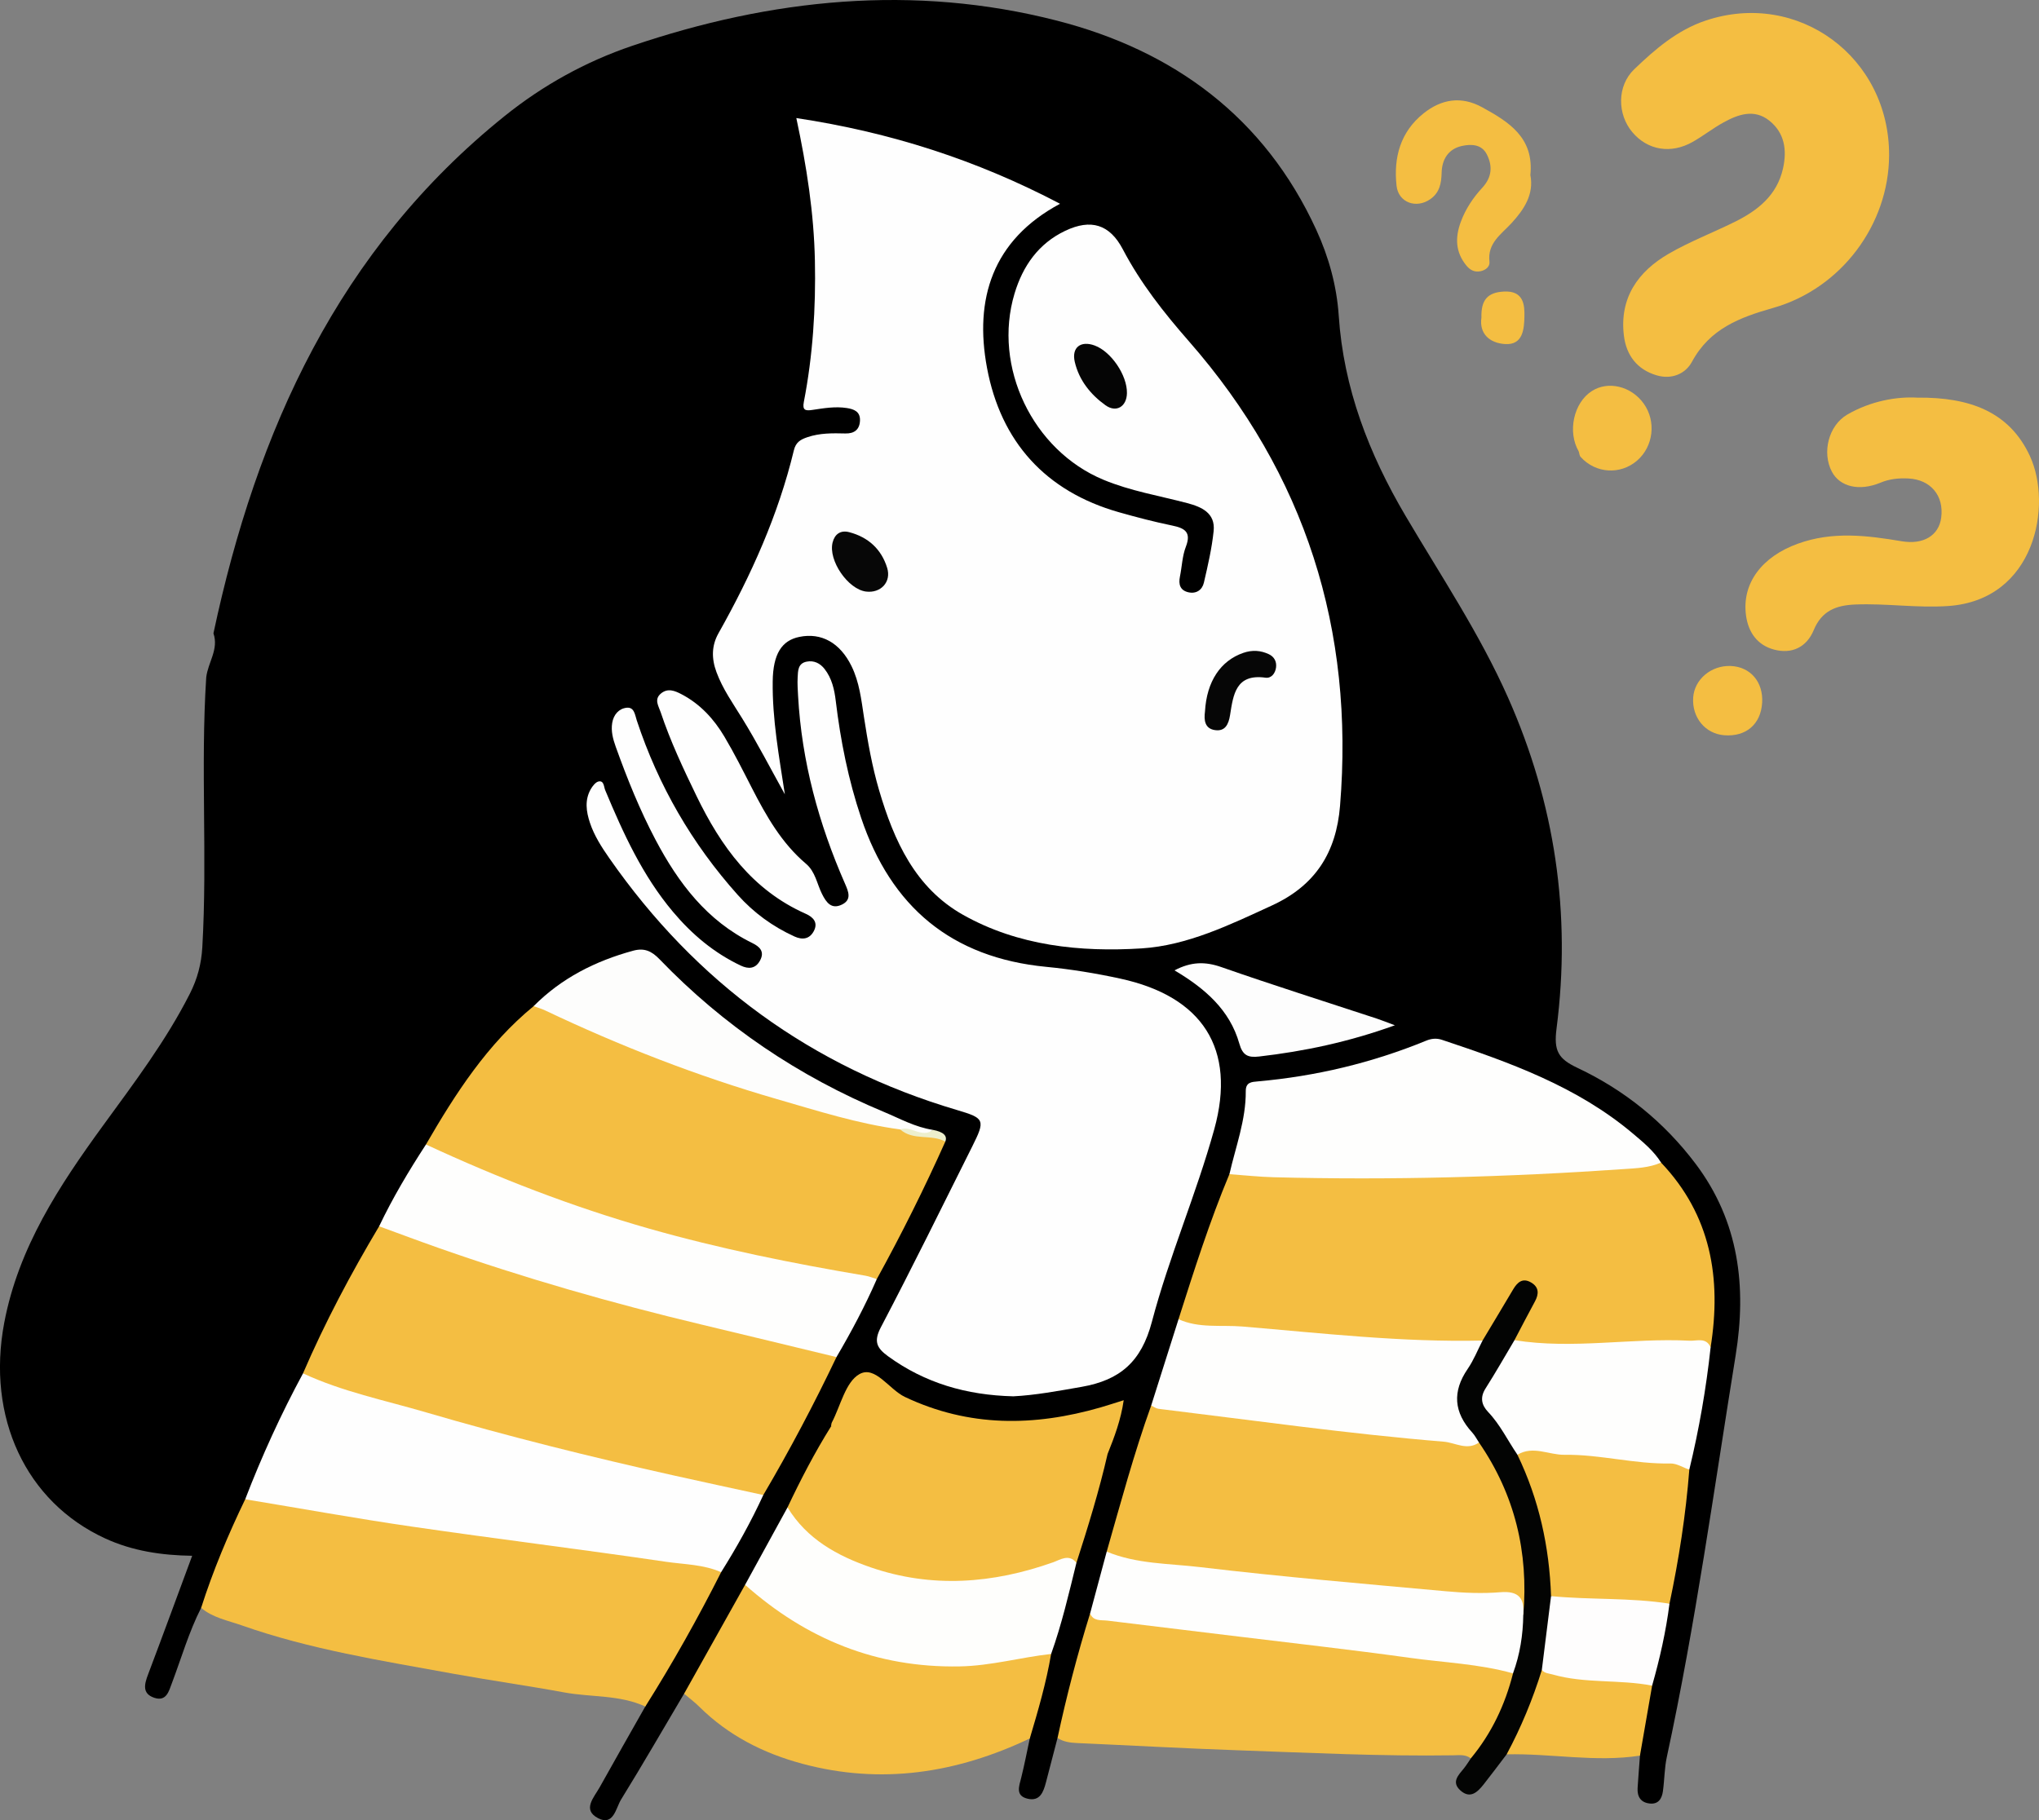 <?xml version="1.0" encoding="UTF-8"?> <svg xmlns="http://www.w3.org/2000/svg" id="_Слой_2" data-name="Слой 2" viewBox="0 0 1171.19 1045.74"><rect x="0" y="0" width="1171.19" height="1045.74" fill="#808080" stroke="none"/><defs><style> .cls-1, .cls-2, .cls-3, .cls-4, .cls-5, .cls-6, .cls-7, .cls-8, .cls-9, .cls-10, .cls-11, .cls-12, .cls-13 { stroke-width: 0px; } .cls-2 { fill: #f4be42; } .cls-3 { fill: #070707; } .cls-4 { fill: #fdfdfd; } .cls-5 { fill: #fdfdfc; } .cls-6 { fill: #edefcd; } .cls-7 { fill: #fefdfd; } .cls-8 { fill: #fefefc; } .cls-9 { fill: #fefefe; } .cls-10 { fill: #fefefd; } .cls-11 { fill: #030403; } .cls-12 { fill: #060606; } .cls-13 { fill: #050505; } </style></defs><g id="_Слой_1-2" data-name="Слой 1"><path class="cls-1" d="M607.43,998.54c-2.21,8.48-4.42,16.96-6.63,25.44-1.43,5.5-3.42,11.1-10.53,9.43-7.19-1.69-4.92-7.16-3.67-12.15,1.86-7.43,3.29-14.97,4.9-22.46-3.03-8.3,1.74-15.59,3.17-23.28,1.6-8.63,4.77-16.88,6.68-25.45,4.69-17.17,9.21-34.39,13.94-51.55,6.11-20.95,12.3-41.88,17.99-62.94,1.25-6.51,4.47-12.36,6.37-18.67,1.65-5.48-.03-7.31-5.59-5.85-10.49,2.74-20.98,5.27-31.76,6.92-34.94,5.36-66.93-2.05-96.59-20.76-10.18-6.42-10.45-6.37-16.21,4.72-3.03,5.85-6.1,11.68-9.58,17.28-8.37,15.99-17.11,31.77-25.41,47.79-7.9,14.74-16.45,29.13-24.23,43.94-8.96,17.52-19.6,34.1-28.73,51.53-2.1,4.01-4.16,8.37-8.63,10.6-12,20.29-23.78,40.72-36.17,60.78-3.01,4.87-4.27,15.33-13.16,10.76-9.36-4.81-2.4-11.94.81-17.71,8.66-15.54,17.48-30.99,26.24-46.47,2.87-14.4,12.64-25.35,19.17-37.9,7.11-13.67,15.18-26.86,22.25-40.57,8.34-14.42,16.9-28.72,23.99-43.83,14.35-26.15,28.88-52.2,41.86-79.08,7.37-15.07,16.71-29.11,23.43-44.53,13.17-25.69,26.09-51.51,38.63-77.48,1.28-5.29-2.84-4.87-5.92-5.54-37.24-12-71.71-29.58-103.63-52.07-18.44-12.99-35.98-27.21-51.23-43.93-5.79-6.35-11.77-7.53-19.77-4.91-19.12,6.26-36.39,15.55-51.16,29.29-11.84,7.21-19.36,18.69-27.7,29.13-12.72,15.92-24.57,32.56-34.26,50.6-9.24,15.12-18.33,30.34-26.48,46.08-15.06,27.72-31.08,54.95-43.4,84.09-11.38,23.9-23.49,47.46-33.19,72.13-6.99,16.25-13.95,32.51-20.47,48.96-1.82,4.6-3.05,9.6-7.25,12.9-7.03,13.85-11.31,28.77-16.77,43.23-1.74,4.6-3.15,10.73-10.1,8.42-7.14-2.38-5.71-7.81-3.59-13.41,8.48-22.44,16.73-44.96,25.33-68.18-17.53-.25-34.23-2.74-49.95-9.96-45.67-20.98-68.27-69.67-58-123.91,8.19-43.28,31.6-78.74,56.82-113.39,17.81-24.47,36.1-48.6,49.85-75.77,4.29-8.49,6.56-17.03,7.11-26.6,2.98-51.64-1.08-103.37,2.24-154.99.94-8.52,7.34-16.14,4.15-25.34,24.8-116.51,71.86-220.55,167.3-297.24,21.96-17.65,46.51-31.25,73.17-40.29C443.04-.79,524.76-9.26,607.1,11.86c66.97,17.17,119.23,55.43,148.95,120.14,7.2,15.67,11.77,32.29,12.91,49.37,2.79,41.77,17.36,79.35,38.33,114.94,20.29,34.42,42.59,67.7,58.89,104.4,27.02,60.83,36.38,124.4,27.89,190.18-1.64,12.69.84,17.36,11.88,22.56,27.04,12.74,49.93,31.16,68.09,55.31,24.89,33.1,29.25,70.6,22.92,109.8-12.46,77.07-23.04,154.47-39.54,230.85-1.39,6.42-1.34,13.14-2.25,19.69-.58,4.19-2.53,7.59-7.54,7.07-5.21-.55-7.3-3.95-7-8.93.38-6.19.9-12.38,1.35-18.56-3.27-13.91,2.45-26.85,4.32-40.21,3.38-15.67,6.96-31.29,9.97-47.04,3.76-25.44,8.92-50.67,10.81-76.36,4.75-22.99,9.44-46,12.34-69.33,5.68-39.19.42-75.57-27.18-106.23-21.66-25.23-50.7-39.08-79.93-53.08-28.22-13.52-55.5-18.61-85.62-4.62-17.46,8.11-37.43,10.28-56.86,11.81-7.79.61-10.68,3.84-11.57,11.35-1.61,13.53-5.22,26.68-9.73,39.56-10.02,28.31-20.05,56.62-29.36,85.17-5.69,15.86-10.03,32.13-15.09,48.19-9.4,27.65-17.01,55.84-25.48,83.76-3.31,11.74-6.55,23.5-9.52,35.33-5.74,19.72-10.53,39.7-15.64,59.58-1.12,4.35-1.16,9.43-6,11.99Z"></path><path class="cls-2" d="M115.53,923.76c6.84-21.44,15.55-42.13,25.31-62.39,18.93-3.16,37.11,2.53,55.32,5.62,36.79,6.26,73.84,10.56,110.7,16.25,31.85,4.91,63.83,9,95.7,13.83,4.48.68,9.56.78,11.65,6.2-13.33,26.39-27.78,52.15-43.54,77.17-14.8-6.81-31.07-5.25-46.58-8.1-21.32-3.92-42.8-6.93-64.13-10.81-40.8-7.44-81.86-13.89-121.17-27.73-7.92-2.79-16.53-4.35-23.26-10.03Z"></path><path class="cls-2" d="M1085.09,89.38c-.19,39.42-27.28,76.33-66.52,87.5-19.38,5.52-36.45,11.95-46.72,30.98-3.74,6.93-11.63,10.33-20.28,7.78-11.35-3.35-17.47-11.66-18.82-22.87-2.6-21.57,8.06-36.77,25.79-47.02,12.06-6.97,25.22-12.02,37.75-18.21,13.29-6.56,24.4-15.24,27.87-30.8,2.37-10.65.87-20.47-7.92-27.46-8.59-6.83-17.77-3.61-26.21,1.03-6.11,3.36-11.65,7.74-17.72,11.19-12.53,7.13-25.95,4.84-34.71-5.56-8.63-10.23-8.95-26.51,1.09-36.15,11.99-11.52,24.72-22.5,41.04-27.97,53.02-17.76,105.64,20.95,105.36,77.57Z"></path><path class="cls-2" d="M607.43,998.54c5.18-24.13,11.4-47.99,18.71-71.56,38.16,3.59,76.14,8.73,114.13,13.63,34.95,4.51,70.08,7.64,104.93,12.94,7.98,1.21,16.3,1.01,23.52,5.47,1.07,1.11,2.22,2.43,1.95,3.97-3.09,17.72-10.75,33.27-22.57,46.79-.75.85-2.13.64-3.28.47-3.03-2.42-6.65-1.83-10.08-1.78-41.14.63-82.22-1.44-123.31-2.87-30.98-1.08-61.93-2.81-92.9-4.18-3.95-.18-7.71-.73-11.11-2.88Z"></path><path class="cls-2" d="M1101.41,228.45c30.13-.28,52.8,8.19,64.55,33.54,13.07,28.21,3.12,82.69-46.86,86.18-17.95,1.25-35.58-1.6-53.41-.87-11.08.45-19.3,3.61-23.91,14.74-4.08,9.84-12.59,13.91-22.87,11.14-9.45-2.54-14.65-9.82-15.99-19.45-2.6-18.73,9.3-33.97,29.74-41.36,19.99-7.23,39.69-4.76,59.66-1.41,12.43,2.09,21.34-3.22,22.7-13.57,1.65-12.6-6.03-21.88-18.93-22.5-5.42-.26-10.71.23-15.97,2.42-12.22,5.09-23.3,2.35-27.88-6.27-5.81-10.95-2-26.59,8.9-32.9,13.42-7.77,28.26-10.38,40.29-9.68Z"></path><path class="cls-2" d="M603.76,950.24c-2.8,16.51-7.48,32.55-12.25,48.56-41.9,19.91-85.26,26.74-130.73,14.5-22.39-6.03-42.44-16.24-59.06-32.69-2.73-2.7-5.84-5.03-8.78-7.53,11.67-20.85,23.34-41.7,35.02-62.55,4.7-.26,8.09,2.49,11.36,5.2,37.39,31.02,80.81,41.49,128.42,37.82,7.8-.6,15.16-3.42,22.85-4.47,4.43-.61,9.13-2.99,13.18,1.17Z"></path><path class="cls-11" d="M844.84,1010.24c11.91-14.38,19.69-30.82,24.23-48.85-2.18-10.94,2.87-21.18,3.07-31.89,3.34-32.67-4.39-62.9-20.09-91.37-1.5-2.71-3.34-5.22-5.08-7.78-2.16-3.24-4.22-6.54-6.63-9.6-7.6-9.66-7.73-19.88-2.58-30.65,3.37-7.04,7.89-13.41,11.28-20.42,5.98-9.42,10.93-19.45,16.94-28.86,3.29-5.15,7.12-9.98,13.92-6.24,6.69,3.68,7.05,9.54,3.39,15.81-3.88,6.65-6.81,13.81-11.05,20.25-4.85,7.85-9.15,16.02-13.93,23.91-4.09,6.75-3.98,12.91,1.63,18.91,6.37,6.81,10.64,15.05,15.07,23.17,13.23,25.35,18.05,52.66,19.02,80.88.01,13.63-2.2,26.97-5.28,40.19-3.66,13.72-8.4,27.05-14.87,39.72-2.09,4.09-3.88,8.42-8.47,10.48-4.41,5.78-8.73,11.62-13.25,17.32-3.53,4.45-7.72,8.51-13.36,3.4-5.35-4.85-1-8.85,2.13-12.75,1.42-1.78,2.61-3.75,3.91-5.63Z"></path><path class="cls-2" d="M879.05,100.65c2.12,11.01-3.62,19.7-10.87,27.58-5.94,6.46-13.9,11.43-12.64,22.14.33,2.78-2.16,4.87-5.16,5.46-3.39.67-5.95-.62-8.12-3.28-6.31-7.75-6.51-16.08-3.17-25.12,2.75-7.43,7.07-13.87,12.31-19.54,5.59-6.05,6.02-12.49,2.62-19.2-2.95-5.83-8.91-6.02-14.33-4.83-7.85,1.74-11.42,7.77-11.62,15.3-.16,6.17-1.13,11.47-6.49,15.25-8.09,5.69-18.36,1.96-19.41-7.69-1.78-16.3,2.22-30.98,15.55-41.62,10.24-8.17,21.64-10.06,33.61-3.48,15.32,8.42,29.93,17.41,27.7,39.02Z"></path><path class="cls-2" d="M865.41,1007.91c8.32-15.5,15-31.69,20.22-48.48,18.59.12,36.85,4.29,55.43,4.63,3.05.06,5.97,1.65,7.91,4.38-2.33,13.41-4.66,26.81-6.99,40.22-25.57,3.94-51.04-1.34-76.58-.75Z"></path><path class="cls-2" d="M1012.16,403.77c-.75,12.33-9.25,19.62-21.76,18.65-10.9-.84-18.6-10.17-17.85-21.63.68-10.46,10.36-18.61,21.57-18.16,11.31.46,18.77,9.2,18.05,21.14Z"></path><path class="cls-2" d="M906.85,259.41c-6.62-11.26-3.01-28,7.5-34.74,9.39-6.03,22.67-2.8,29.82,7.24,7.25,10.18,5.56,24.61-3.83,32.72-9.64,8.32-23.87,7.43-32.45-2.13-.69-.77-.73-2.13-1.07-3.22,5.49-2.75,9.2,2.47,13.99,3.15,9.8,1.4,17.7-2.95,19.96-11.73,2.36-9.15-2.08-17.54-10.83-20.45-10.2-3.4-19.03,3.53-20.57,15.98-.55,4.44,1.81,9.46-2.52,13.18Z"></path><path class="cls-2" d="M850.93,182.55c-.32-10.31,3.59-14.58,12.97-15.05,11.26-.56,11.9,7.65,11.72,14.5-.18,6.76-.69,16.35-11.12,15.67-9.14-.6-14.88-6.16-13.58-15.12Z"></path><path class="cls-9" d="M457.4,67.83c54.05,8.15,103.64,24.11,151.48,49.24-38.98,20.89-49.33,54.92-41.93,94.36,7.93,42.27,33.51,70.89,75.82,82.88,10.07,2.86,20.23,5.51,30.47,7.62,7.27,1.5,11.19,3.72,7.9,12.23-2.07,5.34-2.22,11.4-3.39,17.1-.91,4.43.07,7.91,4.81,9.01,4.52,1.05,7.97-1.3,8.94-5.48,2.28-9.81,4.58-19.71,5.61-29.7,1.07-10.38-6.95-13.86-15.18-16.04-16.12-4.26-32.65-6.96-48.17-13.43-40.58-16.9-63.65-64.89-51.02-106.94,4.76-15.86,13.74-28.75,29.12-36.07,14.75-7.02,25.55-3.75,33.08,10.62,10.19,19.44,23.55,36.38,37.95,52.83,66.99,76.52,95.11,165.79,86.82,266.96-2.2,26.84-14.17,45.73-39.11,57.2-24.13,11.1-48.6,23-74.83,24.66-35.2,2.22-70.88-1.44-102.55-19.25-27.49-15.47-39.71-42.53-48.25-71.53-4.07-13.84-6.53-27.95-8.72-42.16-1.53-9.95-2.62-20.05-7.17-29.29-6.58-13.35-17.25-19.34-29.96-16.73-10.07,2.07-15.08,9.74-15.28,25.54-.28,21.81,3.67,43.2,6.98,64.9-8.15-14.64-15.82-29.58-24.62-43.81-5.3-8.58-11.07-16.7-14.63-26.31-2.94-7.91-2.88-15.29,1.14-22.44,18.74-33.28,34.32-67.86,43.3-105.13,1.11-4.59,3.8-6.15,7.73-7.48,7.18-2.45,14.51-2.33,21.9-2.15,5.1.12,8.19-2.28,8.34-7.52.15-5.02-3.36-6.44-7.56-7.09-6.66-1.03-13.2.09-19.72,1.07-3.83.58-5.94.38-4.99-4.5,5.21-26.82,6.93-53.94,6.37-81.23-.56-27.21-4.69-53.99-10.67-81.95Z"></path><path class="cls-9" d="M582,802.22c-26.93-.67-50.7-7.61-71.9-23.01-6.58-4.78-8.38-8.57-4.1-16.72,18.02-34.34,35.12-69.16,52.47-103.86,7.6-15.19,7.12-16.18-8.69-20.86-83.62-24.75-150.02-73.27-199.8-144.73-4.45-6.38-8.67-12.92-11.14-20.37-2.13-6.41-3.06-12.94.42-19.16,1.05-1.88,2.9-4.27,4.69-4.56,3.02-.49,2.86,3.07,3.67,5.01,10.34,24.78,21.45,49.12,38.94,69.91,10.9,12.96,23.6,23.64,38.97,30.91,4.25,2.01,8.35,1.95,11-2.88,2.89-5.27-.28-8.08-4.42-10.1-26.05-12.76-42.46-34.49-55.59-59.34-9.08-17.2-16.31-35.18-22.86-53.46-1.59-4.44-2.79-8.95-2.01-13.69.77-4.69,3.8-8.2,8.26-8.69,4.47-.49,4.79,4.1,5.88,7.38,12.39,37.37,31.66,70.74,57.93,100.11,9.24,10.33,20.1,18.22,32.64,23.94,4.57,2.08,8.6,1.49,11.03-3.01,2.69-4.97-.22-8.11-4.6-10.05-30.62-13.59-48.68-38.69-62.73-67.7-7.62-15.73-15.04-31.51-20.58-48.11-1.17-3.5-3.91-7.31.11-10.7,3.98-3.35,8.06-1.61,11.92.41,10.66,5.58,18.54,14.17,24.56,24.3,5.74,9.66,10.78,19.74,15.91,29.75,8.2,15.97,17.01,31.49,30.97,43.31,5.39,4.56,6.27,11.46,9.17,17.28,2.55,5.13,5.52,9.09,11.51,6.16,5.67-2.77,3.76-7.38,1.73-12-15.1-34.42-24.88-70.21-26.95-107.89-.19-3.49-.44-7.01-.25-10.49.21-3.8.06-8.18,5.18-9.18,4.22-.82,7.71.93,10.26,4.18,4.22,5.38,5.67,11.8,6.46,18.45,2.74,22.81,7.22,45.24,14.55,67.06,17.21,51.24,51.96,80.41,106.35,85.66,14.28,1.38,28.54,3.72,42.56,6.77,47.13,10.25,66.77,40.22,53.94,86.56-10.34,37.33-25.97,73.22-35.84,110.65-6.05,22.94-18.33,33.47-40.33,37.32-13.42,2.35-26.73,4.83-39.33,5.45Z"></path><path class="cls-2" d="M869.9,769.96c3.91-7.43,7.76-14.89,11.77-22.27,2.36-4.35,2.34-8.2-2.22-10.87-4.81-2.82-7.84-.19-10.27,3.91-5.83,9.85-11.74,19.65-17.62,29.47-15.67,6.98-32.16,3.95-48.11,2.72-37.1-2.87-74.25-5.16-111.31-8.53-5.82-.53-11.84-.3-15.21-6.46,8.95-28.06,17.85-56.13,29.22-83.33,3.15-2.83,6.92-3.06,10.92-2.81,44.99,2.83,90.06,1.84,135.04.81,29.77-.68,59.63-2.94,89.35-5.74,4.34-.41,8.5-.28,12.63,1.06,28.71,30.23,34.8,66.53,28.48,106.16-29.95-1.67-59.81,1.07-89.71,1.84-8.03.21-16.51.6-22.96-5.96Z"></path><path class="cls-2" d="M174.04,789.03c12.6-29.19,27.44-57.22,43.73-84.5,11.73-1.15,21.86,4.59,32.22,8.32,62.26,22.41,126.23,38.69,190.53,53.82,9.44,2.22,18.81,4.76,28.41,6.37,4.47.75,9.4,1.48,11.54,6.64-12.89,27-26.84,53.45-42.03,79.24-4.32,3.38-8.9,1.57-13.4.61-77.53-16.51-154.11-36.76-230.1-59.22-7.49-2.21-16.33-3.12-20.9-11.28Z"></path><path class="cls-2" d="M244.67,657.54c16.97-29.32,35.22-57.65,61.84-79.47,5.78-2.06,10.74.73,15.59,3.01,51.86,24.47,105.73,43.27,161.28,57.29,11.29,2.85,22.55,5.87,33.92,8.42,5.69,1.94,11.2,4.5,17.44,4.4,3.55-.06,6.76.91,8.24,4.69-12.01,26.89-25.17,53.2-39.36,79-3.41.91-6.85,1.26-10.35.66-67.32-11.5-133.7-26.62-197.13-52.63-13.96-5.72-28.46-10.19-41.74-17.58-3.73-2.08-7.8-3.56-9.75-7.79Z"></path><path class="cls-2" d="M849.52,828.76c20.58,29.93,28.55,63.09,25.45,99.1-4.9-7.48-11.68-9.52-20.63-9.7-33.37-.68-66.57-4.43-99.77-7.67-33.59-3.28-67.17-6.67-100.66-10.93-6.87-.87-14.2-.8-18.22-8.11,8.05-28.11,15.63-56.36,25.53-83.91,16.87-2.56,33.21,2.15,49.67,4.1,40.09,4.75,80.11,10.02,120.33,13.67,6.22.56,12.22,2.15,18.29,3.45Z"></path><path class="cls-9" d="M174.04,789.03c22.55,10.53,46.96,15.45,70.61,22.39,47.13,13.81,94.83,25.67,142.79,36.37,16.98,3.79,34,7.43,51,11.14-7.06,15.33-15.26,30.05-24.24,44.34-10.08-4.49-21.12-4.44-31.69-5.99-48.54-7.15-97.25-13.12-145.8-20.19-32.04-4.66-63.92-10.44-95.87-15.72,9.55-24.8,20.56-48.94,33.21-72.33Z"></path><path class="cls-10" d="M954.1,667.92c-6.82,3.04-14.22,3.25-21.41,3.75-66.94,4.64-133.96,6.42-201.05,4.69-8.5-.22-16.98-1.17-25.47-1.77,3.6-15.81,9.51-31.18,9.39-47.69-.04-5.22,3.43-5.3,6.91-5.61,33.41-2.97,65.67-10.66,96.72-23.4,2.96-1.21,5.91-1.54,9.05-.49,39.03,13,77.67,26.83,109.76,53.92,5.89,4.97,11.93,9.92,16.11,16.6Z"></path><path class="cls-10" d="M244.67,657.54c41.45,19.25,83.95,35.73,127.91,48.26,40.94,11.67,82.61,20.04,124.55,27.13,2.21.37,4.33,1.29,6.5,1.95-6.74,15.44-14.64,30.28-23.17,44.8-25.9-6.25-51.79-12.55-77.7-18.73-51.16-12.21-101.66-26.68-151.28-44.13-11.28-3.97-22.48-8.19-33.71-12.29,7.79-16.34,17.03-31.85,26.9-47Z"></path><path class="cls-2" d="M452.35,866.03c7.53-15.93,15.64-31.56,24.99-46.51,5.52-1.49,9.5,2.04,14.05,4.08,26.32,11.81,53.34,21.2,82.74,20.2,15.54-.53,30.68-3.78,45.46-8.78,5.44-1.84,11.16-3.98,16.6.33-4.85,21.16-11.24,41.88-17.89,62.53-17.42,3.56-34.02,10.32-51.91,12.21-30.02,3.16-58.67-.38-85.61-14.7-8.29-4.41-15.31-10.49-22.6-16.25-4.29-3.4-6.4-7.62-5.82-13.11Z"></path><path class="cls-10" d="M635.69,891.45c17.15,7.16,35.7,6.77,53.61,8.9,46.92,5.58,94.04,9.56,141.1,13.86,10.43.95,21.05,1.42,31.45.56,10.59-.87,13.92,3.56,13.11,13.1-.16,11.48-1.91,22.7-5.9,33.52-19.42-5.44-39.57-6.18-59.39-8.94-34.04-4.73-68.2-8.53-102.32-12.7-23.75-2.91-47.51-5.82-71.26-8.66-3.74-.45-7.98.53-9.95-4.11,3.18-11.84,6.36-23.68,9.54-35.52Z"></path><path class="cls-10" d="M849.52,828.76c-6.84,4.83-13.6.07-20.27-.48-54.81-4.5-109.26-12.25-163.83-18.89-1.45-.18-2.79-1.23-4.19-1.87,5.24-16.53,10.47-33.06,15.71-49.6,11.74,5.36,24.54,3.18,36.71,4.2,45.88,3.86,91.73,9.14,137.92,8.06-2.81,5.44-5.08,11.25-8.52,16.26-8.98,13.08-7.99,25.06,2.61,36.61,1.53,1.67,2.59,3.78,3.86,5.69Z"></path><path class="cls-8" d="M452.35,866.03c11.06,18.25,28.72,27.9,47.82,34.47,35.09,12.07,70.11,9.37,104.81-2.94,3.88-1.38,9.07-5.06,13.31.33-4.33,17.59-8.41,35.25-14.52,52.35-17.58,1.95-34.58,6.84-52.61,7.16-47.65.86-88.06-15.69-123.19-46.88,8.13-14.83,16.26-29.66,24.39-44.49Z"></path><path class="cls-10" d="M869.9,769.96c33.5,5.41,67.04-1.41,100.55.31,4.3.22,9.57-2.1,12.12,3.83-2.57,23.68-6.63,47.11-12.24,70.26-8.46,2.34-16.86-.38-25.11-1.08-24.56-2.1-49.22-3.6-73.61-7.48-5.59-8.2-9.89-17.27-16.83-24.57-3.83-4.04-4.77-8.38-1.47-13.57,5.77-9.08,11.09-18.44,16.59-27.69Z"></path><path class="cls-2" d="M871.61,835.79c8.96-5.42,18.02.16,27.03.03,20.36-.29,40.34,5.42,60.84,4.99,3.59-.08,7.23,2.31,10.85,3.56-2.01,25.92-6.01,51.56-11.38,76.99-22.98,3.22-45.74,3.07-68.04-4.34-.96-28.37-6.92-55.56-19.31-81.22Z"></path><path class="cls-5" d="M517.1,648.9c-24.23-3.24-47.48-10.68-70.82-17.43-45.81-13.25-90.16-30.52-133.25-51-2.09-.99-4.35-1.61-6.53-2.4,15.99-16.11,35.44-25.93,57.13-31.85,6.36-1.74,10.57.09,15.16,4.85,36.81,38.24,79.91,67.34,128.93,87.76,9.24,3.85,18.02,8.79,28.1,10.3-6.34,7.6-12.47-1-18.73-.24Z"></path><path class="cls-2" d="M636.18,835.35c-8.46-1.11-16.05,2.58-23.65,5.01-45.94,14.67-88.2,4.14-128.98-17.85-2.02-1.09-4.14-2.01-6.21-3,.15-.75.13-1.6.47-2.26,5.03-9.62,7.83-23.2,15.79-27.75,9.09-5.2,17,8.72,26.18,13.08,36.84,17.46,74.27,17.01,112.43,6,4.09-1.18,8.13-2.53,13.24-4.12-1.59,11.19-5.31,21.07-9.26,30.89Z"></path><path class="cls-7" d="M890.92,917.01c22.63,2.22,45.49.78,68.03,4.35-2.04,15.96-5.57,31.62-9.98,47.08-18.88-3.67-38.46-1.06-57.17-6.41-2.21-.63-4.58-.63-6.18-2.61,1.76-14.13,3.53-28.27,5.29-42.41Z"></path><path class="cls-4" d="M801.21,589.06c-26.83,9.67-52.13,14.94-77.99,17.94-6.48.75-9.46-.71-11.36-7.43-5.48-19.33-19.69-31.67-37.23-42.07,9.53-5.01,17.59-5.14,26.88-1.89,29.58,10.35,59.48,19.77,89.25,29.58,2.9.95,5.72,2.11,10.45,3.87Z"></path><path class="cls-6" d="M517.1,648.9c6.27-2.44,12.42,5.32,18.72.24q9.16,1.72,7.16,6.74c-8.05-4.46-18.43-.33-25.89-6.98Z"></path><path class="cls-2" d="M906.85,259.41c1.67-6.03-2.37-11.8.1-18.24,4.72-12.31,13.28-18.08,23.87-14.52,11.01,3.7,16.56,15.07,12.9,26.39-3.42,10.56-15.6,16.02-26.74,11.69-3.56-1.38-6.78-3.62-10.16-5.47,0,0,.04.14.04.14Z"></path><path class="cls-2" d="M872.23,182c.04,5.63,0,11.41-7.82,11.45-7.66.04-11.03-4.43-11.06-11.78-.03-6.82,3.01-11.08,10.14-11.39,8.48-.38,8.91,5.51,8.74,11.72Z"></path><path class="cls-12" d="M692.14,408.71c.97-17.22,8.98-29.16,22.07-33.64,5.14-1.76,9.9-1.42,14.6.78,3.1,1.45,4.58,4.26,4.15,7.61-.44,3.38-2.69,6.36-6.06,5.89-17.15-2.39-18.5,9.84-20.37,21.54-.83,5.17-2.76,9.42-8.61,8.58-5.95-.85-6.45-5.75-5.78-10.76Z"></path><path class="cls-3" d="M497.45,339.87c-10.33-1.28-21.8-17.85-19.21-28.2,1.17-4.69,4.46-7.27,9.6-5.91,10.92,2.89,18.44,9.79,21.74,20.49,2.51,8.14-3.69,14.66-12.13,13.62Z"></path><path class="cls-13" d="M647.31,225.87c-.13,7.71-6.09,11.44-12.35,6.94-8.57-6.16-15.16-14.36-17.61-24.87-1.95-8.33,3.41-12.41,11.47-9.42,9.47,3.52,18.67,17.12,18.49,27.34Z"></path></g></svg> 